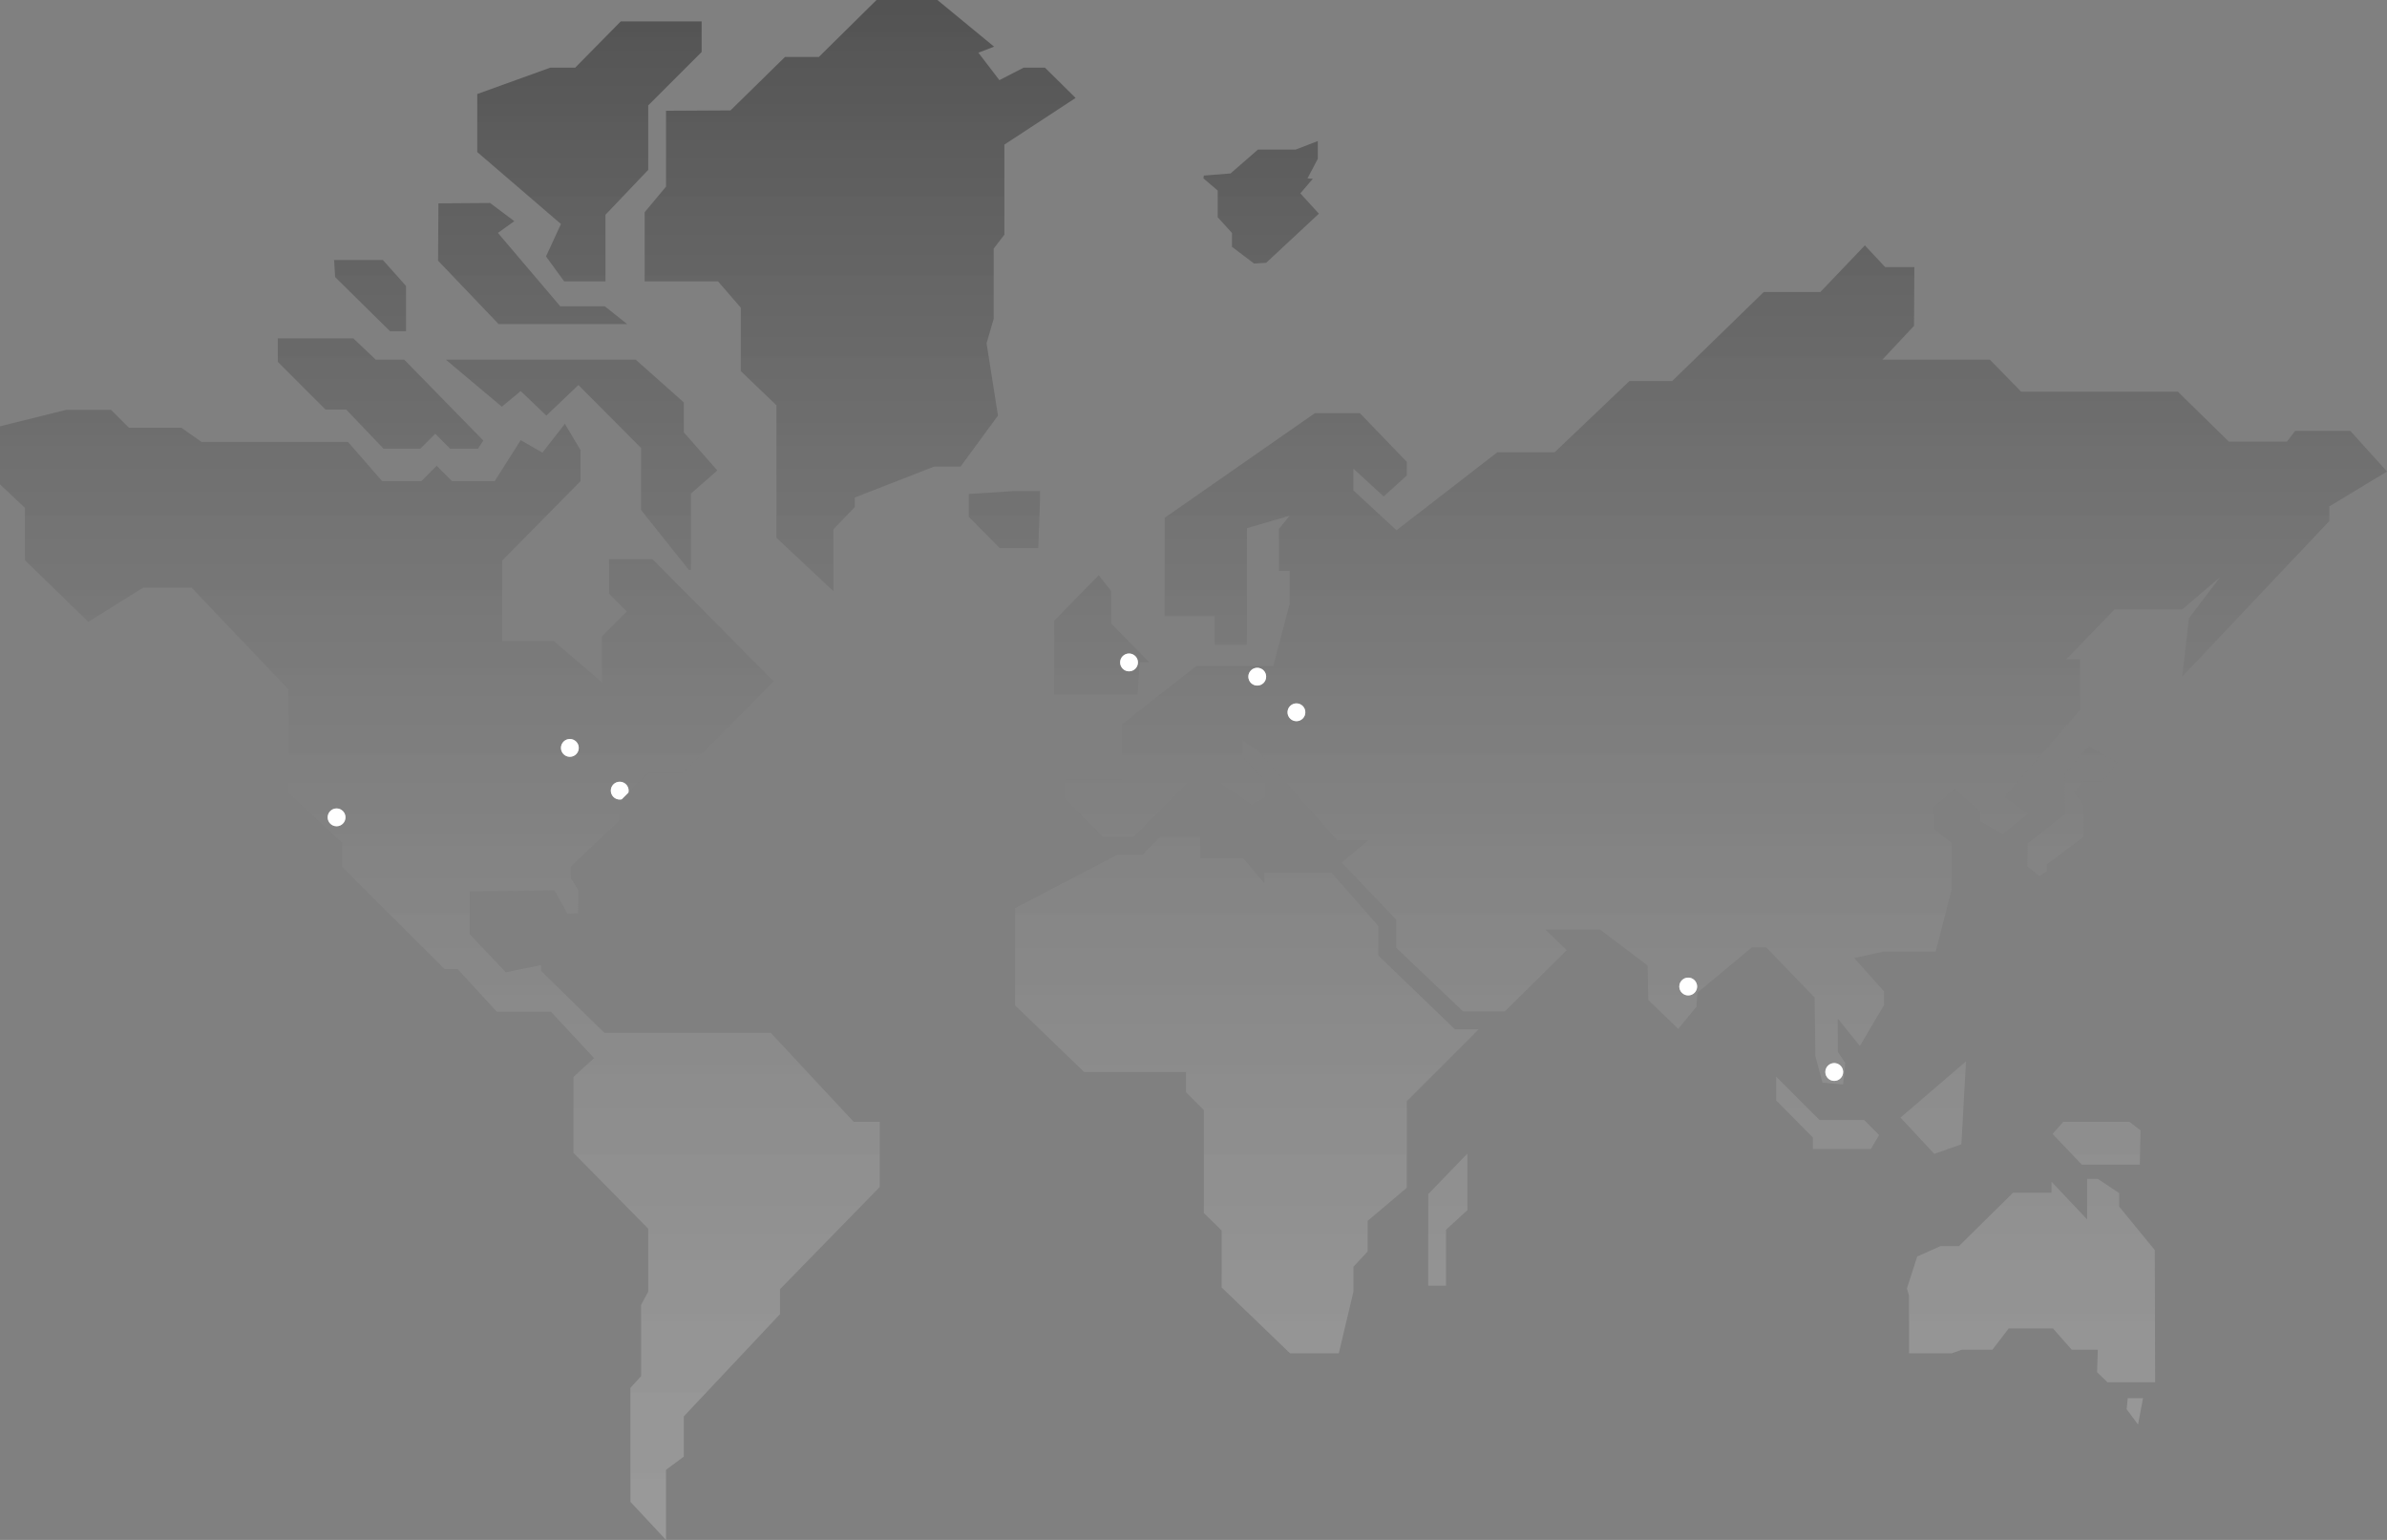 <svg id="Map-svg" viewBox="0 0 670.2 432.4" style="enable-background:new 0 0 670.2 432.4;" xml:space="preserve" version="1.1" xmlns="http://www.w3.org/2000/svg" xmlns:xlink="http://www.w3.org/1999/xlink">
      <rect x="0" y="0" width="670.2" height="432.4" fill="#808080" stroke="none"/>
      <defs>
         <linearGradient id="Map-gradient" x1="0%" y1="0%" x2="0%" y2="100%">
          <stop offset="0%" stop-color="#000" stop-opacity="0.35" />
          <stop offset="100%" stop-color="#fff" stop-opacity="0.20" />
        </linearGradient>
        <clipPath id="Map-mask">
          <use xlink:href="#Map-globe"></use>
        </clipPath>
      </defs>
      <g clip-path="url(#Map-mask)" fill="url(#Map-gradient)" id="Map-shape">
        <path id="Map-globe" d="M338,49.3l7.5-0.6l7.7-6.7h10.6l6.2-2.4v5l-2.9,5.5l1.5,0.1l-3.5,4.1l5.2,5.7l-14.8,13.8l-3.4,0.2l-6.2-4.7l0,0
          v-3.9l-4-4.4v-7.5l-4-3.4L338,49.3L338,49.3z M312,166v9.1l10.7,10.9H320l-0.6,9H296v-20.7l12.5-12.8L312,166z M134,26.4l20.5-7.4h7
          l12.8-13h22.9H197v8.6l-15,15v18.1l-12,12.6V79h-11.6l-5.1-7l4.2-9.1L134,42.7V26.4z M201.4,132.1l-7.4,6.5V160h-0.6L180,143.2
          v-17.4l-17.6-17.7l-9,8.6l-7.2-6.9l-5.3,4.4L125.2,101h53.3l13.5,12v8.4L201.4,132.1z M123.1,57.1l14.5-0.1l6.8,5.1l-4.6,3.3
          L157.3,86h12.5l6.3,5H140l-17-17.8L123.1,57.1z M107.5,73l6.5,7.3V93h-4.5L94.1,77.8L93.8,73H107.5z M78,95h21.2l6.3,6h8l22.2,22.7
          l-1.5,2.3h-7.8l-4.2-4.2L118,126h-10.3l-10.5-11h-5.8L78,101.6V95z M247,315v18.3L219,362v7l-27,28.7V409l-5,3.7v19.7l-10-10.7v-32
          l3-3.3v-20l2-3.7V345l-21-21.3v-21.3l5.8-5.3l-12.1-13h-15.2l-11-12h-3.7L96,243.3v-6.7l-15-14v-29L53.8,165H40.2l-15.4,9.6L7,157.3
          v-14.7L0,136v-16.3l18.5-4.6h12.7l5,5h14.7l5.7,4h41.1l9.6,11h11l4.3-4.3l4.3,4.3h12l7.3-11.5l6.1,3.5l6.3-8.1l4.4,7.4v8.7l-22,22.3
          V180h14.5l13.5,11.6v-12.9l7-7l-5-5V157h12.2l34,34.3L191.8,217H182l-8,8v5.3l-13.7,13v3.3l2.1,3.4l-0.1,6.4l-3,0.1l-3.6-6.5
          l-23.8,0.3v12L142,273l9.9-2v1.6l17.8,17.4h46.7l23.3,25H247L247,315z M262.3,131l-22.3,8.7v2.7l-6,6.2V166l-16-15v-37.2l-10-9.6
          V86.4l-6.4-7.4H181V59.6l6-7.2V31.1l18.1-0.1l15.3-15h9.5l16.2-16h17.1l15.9,13.1l-4.4,1.7l5.9,7.7l6.8-3.5h6l8.6,8.5l-20,13.1v25.3
          l-3,3.9v19.7l-2,6.9l3.2,20.3L269.7,131H262.3z M272,145.1v-6.4l12.5-0.8h7.5v2.7l-0.5,13.3h-10.8L272,145.1z M412,339.8l-6,5.5V361
          h-5v-25.7l11-11.4V339.8z M395,309.2v24.3l-11,9.3v8.6l-4,4.3v7l-4.1,17.3h-13.7L343,361.5v-16l-5-4.9v-28.9l-5-5V301h-28.6
          L285,282.3V255l28.7-15h7.1l4.8-5H337v6h12.1l5.9,7v-3h18.8l13.2,15v8.3l21.5,20.7h6.7L395,309.2z M525.3,322.6H509v-3.2L498.7,309
          v-6.7l12.2,12.2h12.5l4.2,4.2L525.3,322.6z M600.3,400l-3.2-4.3l0.3-3.1h4.3L600.3,400z M591.6,388l-2.8-2.7l0.2-6.3h-7.3l-5.3-6
          H564l-4.6,6h-8.6l-2.8,1h-12v-16.2l-0.6-2l2.9-9l6.5-2.9h5.2l15.2-15H576v-3.1l10,10.6V331h3l6,4v3.8l10,12.2l0.1,37.1h-13.5V388z
           M533.6,313.8L552,298l-1.3,23.3l-7.6,2.7L533.6,313.8z M590.3,219.3h-5.5l-2.3,3.2l2.4,3.5l0.1,9l-10.3,7.7v2l-2.1,1.3l-3.4-2.7
          l0.1-6.5l10.5-8.2l-0.1-11.3l6.8-7.8l8,4.7L590.3,219.3z M600.8,327h-16.3l-8.2-8.6l3-3.4h18.6l3.1,2.4L600.8,327z M654,142.2v4.1
          L612.7,190l1.9-16.4l8.7-11.5l-10.6,9h-19l-13.5,14h3.8v14.3l-21.2,24.4l6.6,4.7l-7.1,5.7l-6.3-3.6v-2.8l-7.2-6.2l-5.8,4.9v6.2l5,4
          v12.9l-4.5,17.6h-14.6l-8.3,1.8l8.4,9.4v3.8l-6.8,11.5L516,286v9.3l2.1,3.2l-0.6,6l-5.8-0.5l-2-7.5l-0.2-16.4L495.9,266h-4
          l-15.3,12.7l-0.3,4l-5.1,6.2l-8.4-8.1l-0.2-9.7L449.2,261h-15.3l6,5.8L422.5,284h-11.7L392,266.1v-7.9l-15.3-16l7.4-6.2h-8.6
          l-22.2-25.1l-4.4-2.9v4.6l6.3,6.6v4.7l-3.8,2l-10.1-6.9h-7l-16.1,16h-8.5L299,224.2V219h16v-15.6l20.9-16.4h21.6l4.6-17.4v-9.3h-3
          v-11.8l3-3.7l-12,3.5V181H341v-8h-14v-27.6l42.2-29.4h12.6l13.2,13.7v3.8l-6.5,5.9l-8.5-7.8v6.1l12.1,11.2l28.3-21.9h16.1l21-20h12
          l25.7-25h15.9l12.5-13.1l5.7,6.1h8.2l-0.1,16.5l-8.9,9.5h30.2l8.8,9h44l14.3,14h16.3l2.3-3h15.5l10.3,11.4L654,142.2z"></path>
        <g data-location="TR">
          <circle class="Pin-back" cx="160" cy="210" r="2.5" fill="#fff" fill-opacity="0.5" />
          <circle class="Pin-front" cx="160" cy="210" r="2.5" fill="#fff" />
        </g>
        <g data-location="NY">
          <circle class="Pin-back" cx="174" cy="222" r="2.5" fill="#fff" fill-opacity="0.5" />
          <circle class="Pin-front" cx="174" cy="222" r="2.5" fill="#fff" />
        </g>
        <g data-location="SF">
          <circle class="Pin-back" cx="94.5" cy="229.5" r="2.5" fill="#fff" fill-opacity="0.5" />
          <circle class="Pin-front" cx="94.5" cy="229.5" r="2.5" fill="#fff" />
        </g>
        <g data-location="AM">
          <circle class="Pin-back" cx="353" cy="190" r="2.5" fill="#fff" fill-opacity="0.5" />
          <circle class="Pin-front" cx="353" cy="190" r="2.5" fill="#fff" />
        </g>
        <g data-location="LN">
          <circle class="Pin-back" cx="317" cy="186" r="2.5" fill="#fff" fill-opacity="0.5" />
          <circle class="Pin-front" cx="317" cy="186" r="2.5" fill="#fff" />
        </g>
        <g data-location="FR">
          <circle class="Pin-back" cx="364" cy="200" r="2.5" fill="#fff" fill-opacity="0.5" />
          <circle class="Pin-front" cx="364" cy="200" r="2.5" fill="#fff" />
        </g>
        <g data-location="SP">
          <circle class="Pin-back" cx="515" cy="301" r="2.5" fill="#fff" fill-opacity="0.5" />
          <circle class="Pin-front" cx="515" cy="301" r="2.5" fill="#fff" />
        </g>
        <g data-location="BLR">
          <circle class="Pin-back" cx="474" cy="277" r="2.5" fill="#fff" fill-opacity="0.5" />
          <circle class="Pin-front" cx="474" cy="277" r="2.5" fill="#fff" />
        </g>
      </g>
    </svg>